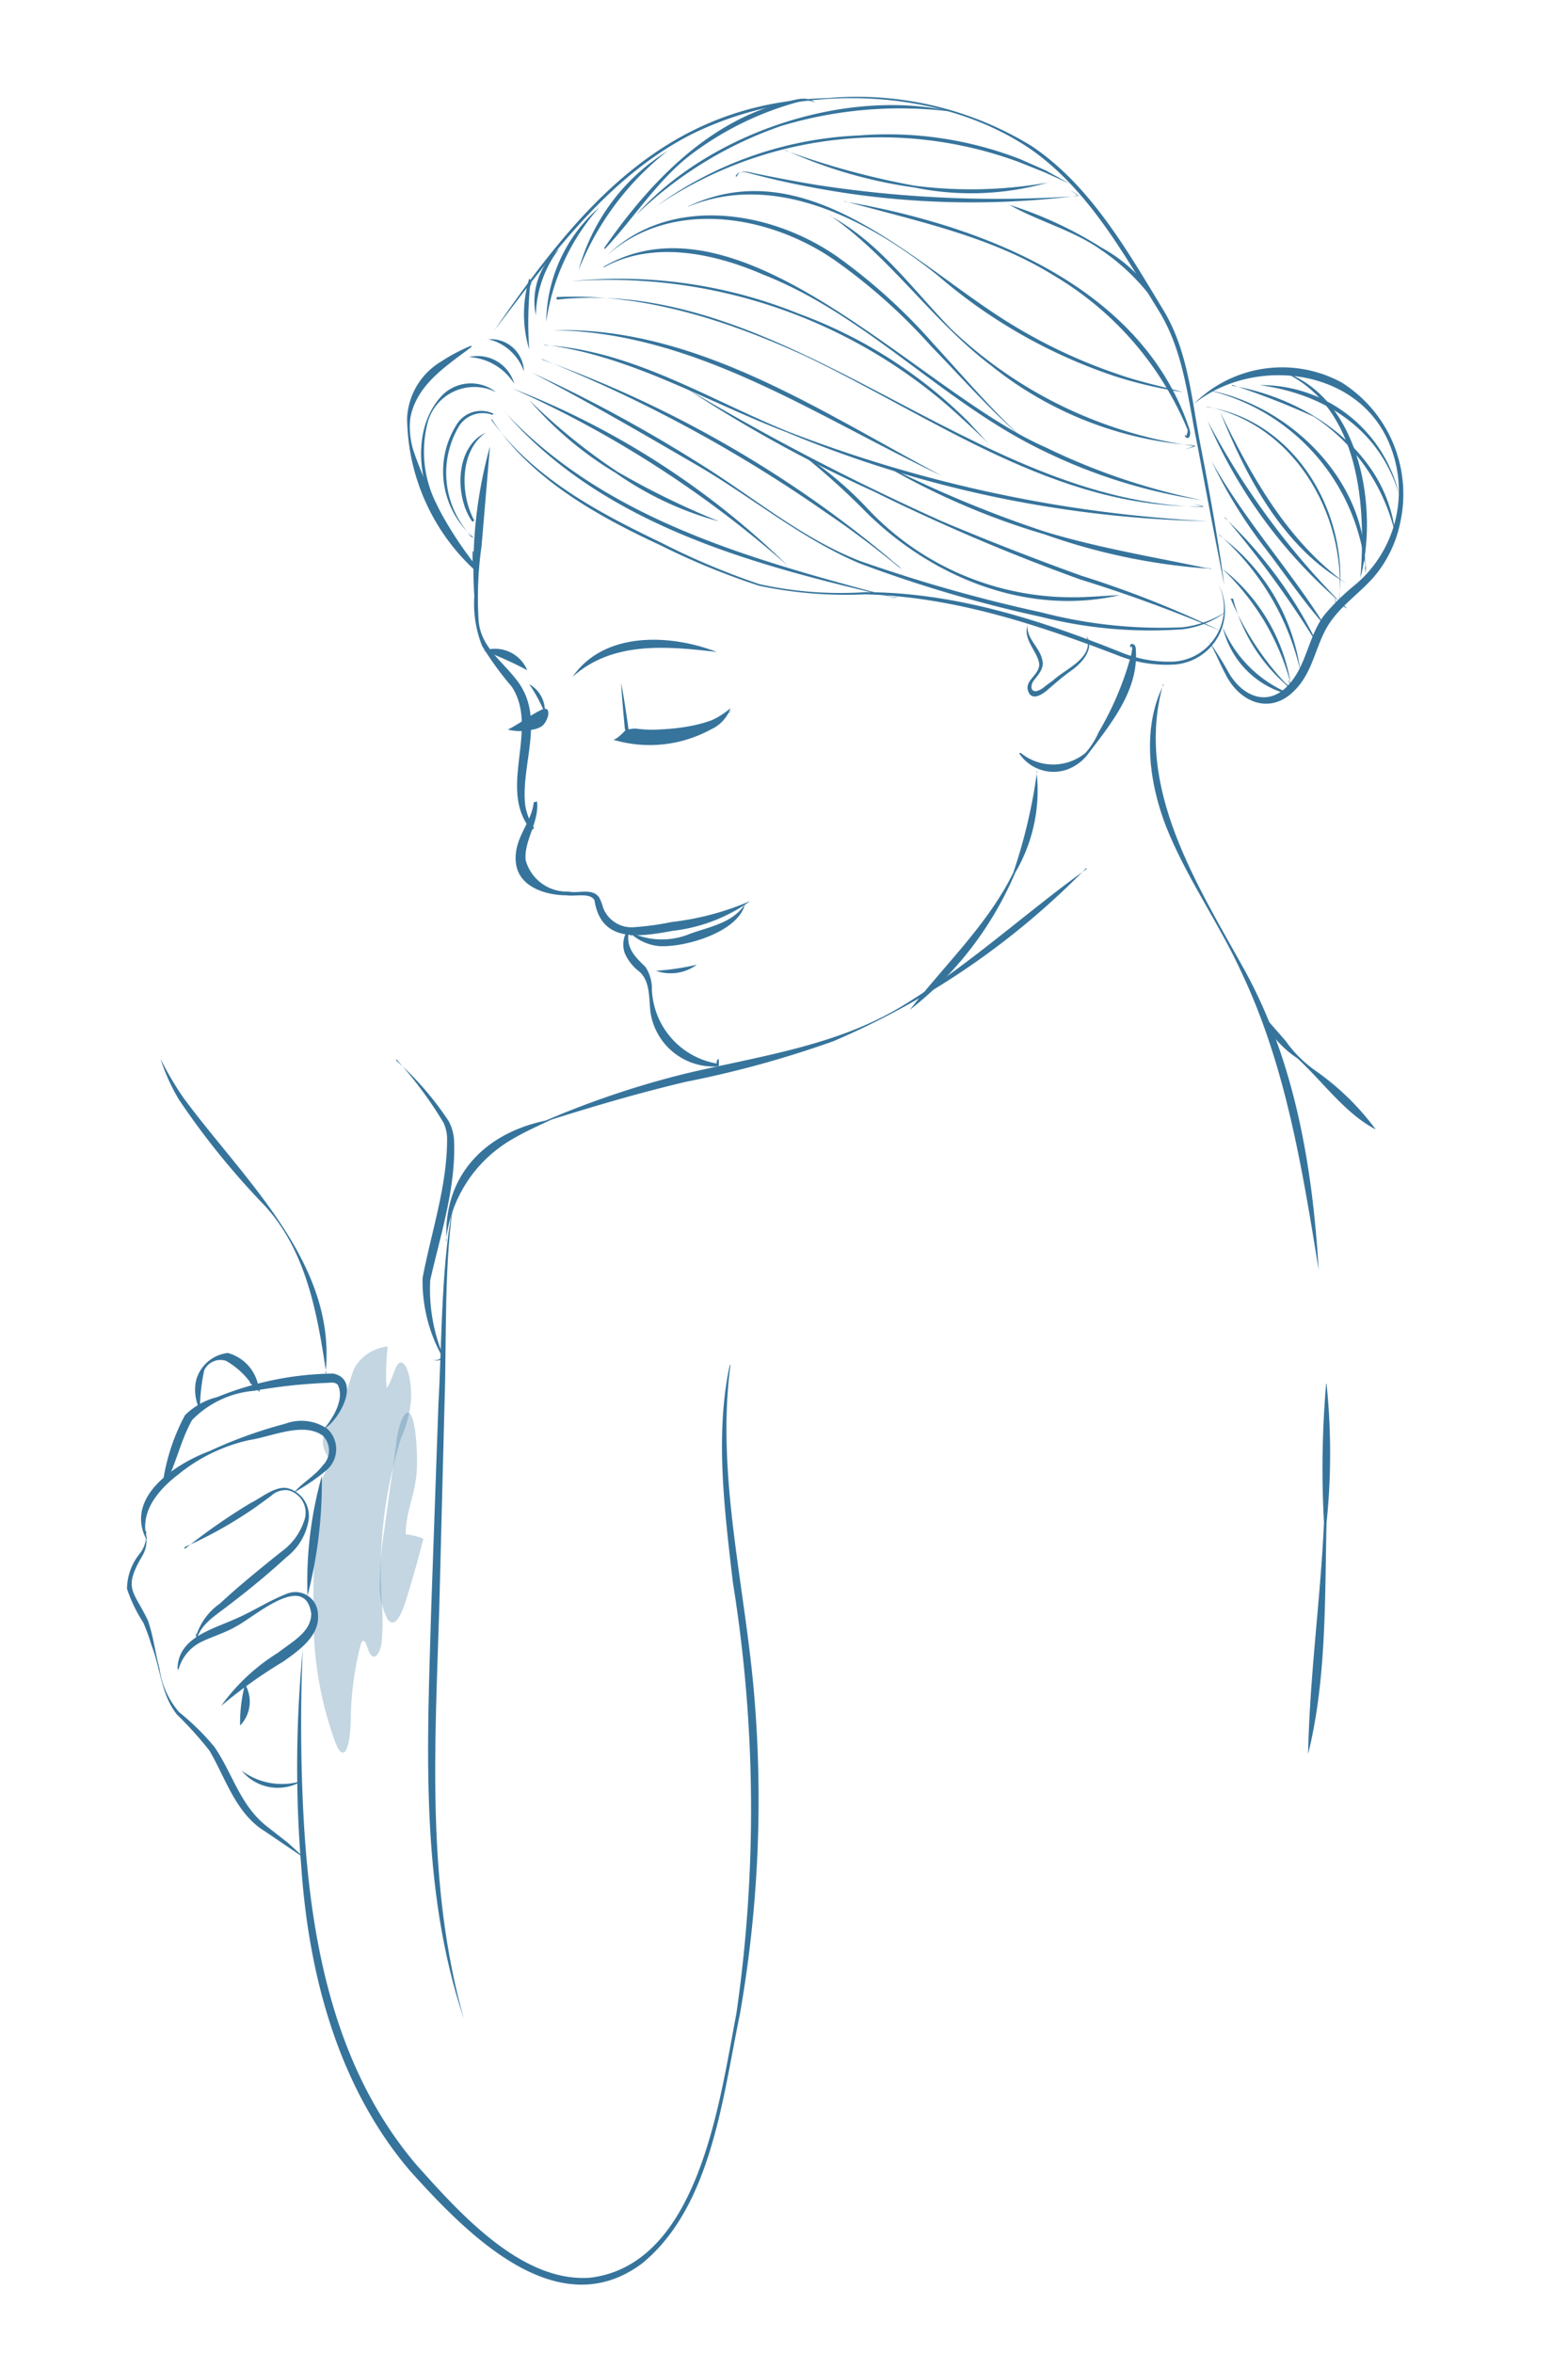 <svg id="Calque_1" data-name="Calque 1" xmlns="http://www.w3.org/2000/svg" viewBox="0 0 80 120"><defs><style>.cls-1{fill:#36749c;}.cls-2{fill:#36759d;opacity:0.3;}</style></defs><path class="cls-1" d="M25,22.76l-.43,5.08a18.7,18.7,0,0,0-.15,3.81c.11,1.37,1.23,2.07,2,3.11,1.41,1.91.13,4.25.38,6.33a3,3,0,0,0,.45,1.14l-.11.08-.26-.56,0,0,.34.52-.11.07c-1.77-2.09.43-5.15-1-7.32a16.45,16.45,0,0,1-1.51-2.07,5.82,5.82,0,0,1-.4-2.54A23.09,23.09,0,0,1,25,22.76Z"/><path class="cls-1" d="M27.4,40.87c.12,1.07-.68,2-.58,3A2.18,2.18,0,0,0,29,45.47c.51.11,1.22-.2,1.57.3a2.41,2.41,0,0,1,.2.52,1.55,1.55,0,0,0,1.51,1,14.39,14.39,0,0,0,2-.27,14.13,14.13,0,0,0,4-1.07,8.43,8.43,0,0,1-3.95,1.52c-1.66.3-3.66.66-4-1.56-.22-.4-1-.18-1.41-.25-1.07,0-2.47-.42-2.6-1.67s.8-2,.91-3.07Z"/><path class="cls-1" d="M32.26,47.78c-.09,0-.11-.16,0-.16s.16,0,.22.06a3.73,3.73,0,0,0,2.73-.06c1-.36,2.18-.55,2.8-1.51-.35,1.43-3.06,2.22-4.39,2.14a2.51,2.51,0,0,1-1.36-.57c-.06,0-.08.11,0,.1Z"/><path class="cls-1" d="M32.09,47.46c-.18.86.28,1.31.84,1.85a2,2,0,0,1,.33,1.17,4,4,0,0,0,3.37,3.77l-.07.06c0-.09,0-.32.11-.29a2.19,2.19,0,0,1,0,.36,3.25,3.25,0,0,1-3.48-2.74c-.09-.71,0-1.58-.57-2.09a2.34,2.34,0,0,1-.74-.93,1.32,1.32,0,0,1,.14-1.18l0,0Z"/><path class="cls-1" d="M24.69,33.18a1.78,1.78,0,0,1,2.21,1,19.8,19.8,0,0,0-2.21-1Z"/><path class="cls-1" d="M29.21,34.52c1.61-2.34,5-2.19,7.36-1.27-2.54-.3-5.33-.56-7.36,1.27Z"/><path class="cls-1" d="M31.69,34.82c.14.74.25,1.48.36,2.23,0,.2.05.18.24.18,1.72,0,3.56-.06,5.05-1C36,37.36,34,37.43,32.29,37.42a.53.53,0,0,1-.3-.06.42.42,0,0,1-.12-.29c-.07-.75-.14-1.5-.18-2.25Z"/><path class="cls-1" d="M31.27,37.72a6.51,6.51,0,0,0,5-.52,1.87,1.87,0,0,0,1-1.08,4.66,4.66,0,0,1-2.53,1.06,11.54,11.54,0,0,1-2.12,0,1.29,1.29,0,0,0-.73.08C31.8,37.37,31.4,37.76,31.27,37.72Z"/><path class="cls-1" d="M25.91,37.21a2.68,2.68,0,0,0,1.26,0,1.15,1.15,0,0,0,.45-.16c.36-.23.58-1.13,0-.85S26.49,36.92,25.91,37.21Z"/><path class="cls-1" d="M27.83,36.45A7.89,7.89,0,0,0,27,34.89a1.57,1.57,0,0,1,.79,1.56Z"/><path class="cls-1" d="M33.47,49.51a13.39,13.39,0,0,0,2.08-.31,2.25,2.25,0,0,1-2.08.31Z"/><path class="cls-1" d="M52.88,39.31A8.27,8.27,0,0,1,51.8,44.5a17.56,17.56,0,0,1-5.38,7l0,0c1.81-2.33,4-4.38,5.28-7a27.57,27.57,0,0,0,1.21-5.14Z"/><path class="cls-1" d="M55.41,44.28A39.9,39.9,0,0,1,42.52,53.1,52.9,52.9,0,0,1,35,55.17c-2.54.6-5,1.33-7.53,2.14v0a46.17,46.17,0,0,1,7.43-2.54c3.81-.91,7.75-1.41,11.14-3.47s6.31-4.77,9.42-7Z"/><path class="cls-1" d="M52.07,38.39a2.6,2.6,0,0,0,3.32,0,4.14,4.14,0,0,0,.67-1.06,15.83,15.83,0,0,0,1.67-4c0-.13.08-.28,0-.36s0,.06,0,.05v0c-.1,0-.1-.14,0-.18.27,0,.21.32.23.46.06,2-1.31,3.65-2.46,5.17a2.35,2.35,0,0,1-1.07.78A2.1,2.1,0,0,1,52,38.42l0,0Z"/><path class="cls-1" d="M52.45,31.77c-.18.75.6,1.2.73,1.9.11.38-.19.73-.41,1s-.2.64.14.57a1.1,1.1,0,0,0,.41-.24l.42-.31c.66-.61,2.12-1.15,1.69-2.27.44.67-.24,1.4-.76,1.77s-.83.66-1.23,1-.86.53-1,0,.68-.82.57-1.4-.85-1.24-.57-1.93Z"/><path class="cls-1" d="M59.34,34.91c-1.48,5.24,1.75,10.21,4.19,14.62,2.54,4.65,3.44,10,3.75,15.23h0c-.84-5.16-1.67-10.37-3.92-15.13-1.09-2.39-2.61-4.55-3.67-7s-1.49-5.44-.31-7.74Z"/><path class="cls-1" d="M67.68,70.57a34.38,34.38,0,0,1,0,7.1c-.09,3.91,0,8-.94,11.78.08-4,.63-7.85.81-11.79a50.69,50.69,0,0,1,.11-7.09Z"/><path class="cls-1" d="M64.18,51.47l1.41,1.61a6.27,6.27,0,0,0,1.52,1.52,13.26,13.26,0,0,1,3.08,3c-1.56-.81-2.69-2.43-4-3.63a5.18,5.18,0,0,1-2-2.51l0,0Z"/><path class="cls-1" d="M8.3,75.68a10.34,10.34,0,0,1,1.14-3.51,3.55,3.55,0,0,1,1.64-.92A16.24,16.24,0,0,1,17,70.05c1.46.31.31,2.4-.49,2.84l0,0c.49-.55,1.09-1.58.72-2.27-.16-.17-.43-.09-.67-.09a27.34,27.34,0,0,0-3.6.4,5,5,0,0,0-3.16,1.49c-.57,1-.83,2.28-1.38,3.31l0,0Z"/><path class="cls-1" d="M7.46,78.49C6.35,76.32,9,74.63,10.7,74a23,23,0,0,1,3.85-1.39,2.35,2.35,0,0,1,2.14.25,1.41,1.41,0,0,1,0,2.09A9.8,9.8,0,0,1,15,76.11l0,0c.46-.52,1.09-.86,1.46-1.37a1.06,1.06,0,0,0,0-1.53c-1-.71-2.6.06-3.73.23A8.71,8.71,0,0,0,9.09,75.2c-1,.77-2,1.91-1.59,3.28Z"/><path class="cls-1" d="M9.42,79a31.25,31.25,0,0,1,3.37-2.35c.55-.26,1.3-.93,1.94-.74a1.47,1.47,0,0,1,1,1.7,3,3,0,0,1-1.11,1.8c-1,.92-2.07,1.79-3.17,2.62-.59.45-1.23.86-1.42,1.6,0-.09-.05-.31-.07-.4l0,0,.09.23H10a3.16,3.16,0,0,1,1.22-1.68c1-.93,2.08-1.8,3.14-2.65a3.13,3.13,0,0,0,1.15-1.55A1.18,1.18,0,0,0,14.7,76a1.08,1.08,0,0,0-.88.3l-.83.6a21.75,21.75,0,0,1-3.57,2Z"/><path class="cls-1" d="M9.06,85.12c0-1.56,1.69-2,2.86-2.52.92-.38,1.76-.95,2.69-1.31a1.15,1.15,0,0,1,1.61,1c.13,1.14-1,1.9-1.77,2.45A24.46,24.46,0,0,0,11.28,87a10.17,10.17,0,0,1,2.9-2.71c.73-.57,1.7-1.06,1.7-2-.32-2.14-2.85.13-3.79.63-.56.34-1.23.53-1.81.81a2.22,2.22,0,0,0-1.17,1.41Z"/><path class="cls-1" d="M7.4,78.1a1.53,1.53,0,0,1-.14,1.25c-1,1.7-.44,1.76.29,3.3.28.82.37,1.63.59,2.46a4.29,4.29,0,0,0,1,2.21,12.5,12.5,0,0,1,1.8,1.77c.95,1.39,1.31,3,2.71,4.08l1,.78c.32.28.63.57.93.85l0,0c-.69-.48-1.37-.93-2.07-1.41-1.49-.91-2-2.72-2.83-4.12a19.61,19.61,0,0,0-1.65-1.83c-.81-1-.84-2.37-1.3-3.53a9.91,9.91,0,0,0-.42-1.16,7.6,7.6,0,0,1-.83-1.72,2.87,2.87,0,0,1,.67-1.82,1.56,1.56,0,0,0,.3-1.14Z"/><path class="cls-1" d="M12.51,85.91A1.75,1.75,0,0,1,12.25,88a7.68,7.68,0,0,1,.26-2.13Z"/><path class="cls-1" d="M10.19,71.89A2.31,2.31,0,0,1,10,70.42,1.9,1.9,0,0,1,11.62,69a2.16,2.16,0,0,1,1.55,1.63l.09.37c-.16-.15-.38-.34-.53-.51l0,0c.12,0,.24.08.36.12l-.15.14a4,4,0,0,0-1.41-1.35.92.92,0,0,0-1.11.48,9.85,9.85,0,0,0-.22,2.06Z"/><path class="cls-1" d="M15.42,90.82a2.37,2.37,0,0,1-3.09-.52,3.43,3.43,0,0,0,3.09.52Z"/><path class="cls-1" d="M25.05,21.39c2.17,3,5.45,4.73,8.69,6.29a37.55,37.55,0,0,0,5,2.11,19.11,19.11,0,0,0,5.39.41c4.57,0,9,1.43,13.17,3.11a6.54,6.54,0,0,0,2.62.43,2.74,2.74,0,0,0,2.25-3.93,2.78,2.78,0,0,1-2.23,4.08,6.74,6.74,0,0,1-2.71-.39c-4.21-1.62-8.55-3.07-13.1-3.19a21.32,21.32,0,0,1-5.41-.44,36.58,36.58,0,0,1-5-2.05c-3.24-1.5-6.65-3.4-8.62-6.43Z"/><path class="cls-1" d="M24.06,17.69c-1.32,1-2.84,1.95-3.13,3.67A4.08,4.08,0,0,0,21.1,23a19.88,19.88,0,0,0,3.19,5.86l-.18.08,0-.82h.05c0,.27.09.54.13.8l0,.29L24.14,29a10.69,10.69,0,0,1-3.37-7.67,3.56,3.56,0,0,1,1.75-2.9,8.82,8.82,0,0,1,1.52-.8l0,0Z"/><path class="cls-1" d="M25.22,16.85C29.56,10.56,34,5.21,42.25,5A17.05,17.05,0,0,1,52.62,7.44c3,2,4.89,5.33,6.74,8.38,1.27,2.1,1.44,4.59,1.9,6.94s.89,4.78,1.21,7.11q-.7-3.54-1.36-7.08c-.49-2.33-.69-4.78-1.94-6.86-1.85-3-3.66-6.3-6.64-8.36-4.85-3.26-12-3.3-17.19-.75C31,9,28.08,13.12,25.22,16.85Z"/><path class="cls-1" d="M60.81,20.7a6.37,6.37,0,0,1,7.63-1.2,6.72,6.72,0,0,1,3,7.15,6.18,6.18,0,0,1-1.35,2.78c-.67.76-1.54,1.37-2.12,2.16-.83,1.06-.89,2.58-1.89,3.59-1.24,1.31-2.83.66-3.55-.79-.33-.6-.55-1.24-.93-1.8l0,0a16.54,16.54,0,0,1,1.09,1.72c.69,1.19,2,1.79,3.06.61.92-1,1-2.49,1.83-3.57a11.31,11.31,0,0,1,1.48-1.46,6.24,6.24,0,0,0,1.85-7.2c-1.6-4-7.08-4.56-10.11-2Z"/><path class="cls-1" d="M25.74,21c5,5.35,12.2,7.41,19,9.24l.69.18a.37.37,0,0,0,.34,0c.09-.07,0-.29-.13-.2.11-.09.24.13.13.21s-.23.06-.35,0l-.69-.16c-6.88-1.61-14.24-3.74-19-9.29Z"/><path class="cls-1" d="M26.12,19.8A41.56,41.56,0,0,1,40.2,28.86,55.27,55.27,0,0,0,26.12,19.8Z"/><path class="cls-1" d="M27.13,19a74.32,74.32,0,0,1,8.51,4.61c2.74,1.69,5.23,3.83,8.24,5a78.09,78.09,0,0,0,9.29,2.63,24.12,24.12,0,0,0,7.17.75,5.3,5.3,0,0,0,2.24-.81,4.63,4.63,0,0,1-2.23.91,22.61,22.61,0,0,1-7.23-.63,66.45,66.45,0,0,1-9.29-2.74c-3-1.28-5.49-3.38-8.28-5S29.93,20.45,27.13,19Z"/><path class="cls-1" d="M24.79,22.06c-1.35.93-1.32,3.16-.59,4.49l-.1.06c-.14-.25-.28-.51-.4-.77.17.23.33.47.5.71l-.1.06c-.91-1.27-.89-3.83.69-4.55Z"/><path class="cls-1" d="M25.13,21.16a1.43,1.43,0,0,0-1.75.64,4.69,4.69,0,0,0,.78,5.66l0,0-.32-.23.34.2,0,0a4.45,4.45,0,0,1-.88-5.78,1.46,1.46,0,0,1,1.88-.55Z"/><path class="cls-1" d="M25.31,20a2.47,2.47,0,0,0-3.46,1.44,5.89,5.89,0,0,0,.4,4.22,15.18,15.18,0,0,0,1.47,2.5,7.89,7.89,0,0,1-1.67-2.41c-.78-1.76-.88-4.12.51-5.59A2.07,2.07,0,0,1,25.31,20Z"/><path class="cls-1" d="M26.24,19.58a2.91,2.91,0,0,0-2.32-1.37,1.94,1.94,0,0,1,2.32,1.37Z"/><path class="cls-1" d="M27.63,18.33A58.38,58.38,0,0,1,42.2,26c1.11.81,2.2,1.65,3.25,2.54.18.2.75.47.54.79-.07.07-.29.05-.25-.08,0,.13.17.14.24.07a.23.23,0,0,0,0-.3c-1.22-1-2.53-2-3.84-2.88a72.21,72.21,0,0,0-14.47-7.82Z"/><path class="cls-1" d="M27.77,17.6c4.48.26,8.35,2.75,12.41,4.4a69.14,69.14,0,0,0,21.45,4.58v0a58.77,58.77,0,0,1-21.48-4.53c-4.09-1.56-8-3.93-12.38-4.47Z"/><path class="cls-1" d="M34.55,19.53a128.57,128.57,0,0,0,13.52,7.06q3.51,1.48,7.1,2.77a52.93,52.93,0,0,1,7.1,2.81v0a75.65,75.65,0,0,0-7.16-2.62,100.74,100.74,0,0,1-10.54-4.49,70.15,70.15,0,0,1-10-5.55Z"/><path class="cls-1" d="M45.33,23.81a59.63,59.63,0,0,0,8,3.31c2.76.84,5.78,1.33,8.49,1.91l-.33-.11v0l.33.09a31.47,31.47,0,0,1-8.53-1.76,37.16,37.16,0,0,1-8-3.42Z"/><path class="cls-1" d="M40.7,23a17.68,17.68,0,0,1,3.62,3,14.32,14.32,0,0,0,10.47,4.46c.77,0,1.6-.08,2.34-.11-4.71,1.09-9.58-.91-12.93-4.22A36.63,36.63,0,0,0,40.7,23Z"/><path class="cls-1" d="M27,20.4a30.23,30.23,0,0,0,4.49,3.65,41,41,0,0,0,5.2,2.54v0a16.65,16.65,0,0,1-5.26-2.46A18,18,0,0,1,27,20.4Z"/><path class="cls-1" d="M28.2,16.84c7.31-.21,13.65,4.15,19.86,7.43-6.36-3-12.58-7.35-19.86-7.43Z"/><path class="cls-1" d="M28.4,15.28C40.12,14,49.63,25.7,61.42,25.85v0l-.54-.16v0l.54.13.16,0h-.16c-7.54.16-13.84-4.57-20.35-7.67-4-1.83-8.3-3.21-12.67-3Z"/><path class="cls-1" d="M29.17,14.34A24.33,24.33,0,0,1,40.76,16a23.92,23.92,0,0,1,8.66,5.52l1,1.09h0c-.52-.52-1.6-1.52-2.16-2a26.47,26.47,0,0,0-19.07-6.27Z"/><path class="cls-1" d="M26.73,18.94a2.55,2.55,0,0,0-1.81-1.64,1.69,1.69,0,0,1,1.81,1.64Z"/><path class="cls-1" d="M27,17.82A6.25,6.25,0,0,1,27,14.21a.28.28,0,0,1,0,.43.23.23,0,0,0,0-.31l.07,0A19.59,19.59,0,0,0,27,17.82Z"/><path class="cls-1" d="M27.34,16.08a3.48,3.48,0,0,1,1.19-3.4,5.79,5.79,0,0,0-1.19,3.4Z"/><path class="cls-1" d="M27.87,16.41a7.84,7.84,0,0,1,2.71-5.84,11.11,11.11,0,0,0-2.71,5.84Z"/><path class="cls-1" d="M29.52,13.78A10.35,10.35,0,0,1,34.06,7.7a14.47,14.47,0,0,0-4.54,6.08Z"/><path class="cls-1" d="M30.8,13.6C37.89,9.48,47,20.06,53.34,22.81a33,33,0,0,0,8,2.7A27.64,27.64,0,0,1,53.25,23c-5.14-2.46-9-6.91-14.32-9-2.54-1.1-5.63-1.74-8.13-.36Z"/><path class="cls-1" d="M31,13c3.26-3.14,8.51-2.25,11.9.22a29,29,0,0,1,4.73,4.32c1.45,1.58,2.83,3.2,4.39,4.67-1.61-1.41-3-3-4.51-4.55a29,29,0,0,0-4.74-4.26C39.46,11,34.34,10.05,31,13Z"/><path class="cls-1" d="M30.83,12.64c2.23-3.22,5.19-6.37,9.1-7.4.53-.1,1.18-.41,1.67,0h0a1,1,0,0,0-.8-.06,16,16,0,0,0-5.31,2.53c-1.86,1.32-3.09,3.37-4.64,5Z"/><path class="cls-1" d="M32.38,11.05C36.07,6.82,43.11,4.43,48.61,5.7v0a21,21,0,0,0-8.74.72,20.06,20.06,0,0,0-7.48,4.61Z"/><path class="cls-1" d="M33.36,10.61a18.9,18.9,0,0,1,10.43-3.7,18.68,18.68,0,0,1,8.27,1.21l1.29.57,1.23.68h0L53.3,8.79,52,8.27a20.39,20.39,0,0,0-18.65,2.34Z"/><path class="cls-1" d="M35.08,10.54C40.91,7.74,46.22,13,50.76,16A26.87,26.87,0,0,0,57,19.07c1.09.39,2.29.64,3.36.93a22.46,22.46,0,0,1-3.41-.79,26.76,26.76,0,0,1-9.08-5.14c-3.49-2.81-8.3-5.37-12.76-3.53Z"/><path class="cls-1" d="M37.6,9c.1-.42.69-.19,1-.14,1.08.22,2.17.43,3.26.6A60.26,60.26,0,0,0,55,10l-.41-.34.43.32a43.64,43.64,0,0,1-13.24-.36c-1.1-.2-2.18-.43-3.25-.71-.3-.06-.85-.32-1,.09Z"/><path class="cls-1" d="M43.11,10.28c7,1.21,15.17,4.32,17.58,11.62a.54.54,0,0,1,0,.36c-.06.18-.35,0-.18-.12v0c-.06,0,0,.08,0,.11s.13-.27.07-.36a16.44,16.44,0,0,0-6.85-7.86c-3.22-2-7.08-2.78-10.67-3.78Z"/><path class="cls-1" d="M42.34,11c2.53,1.36,4.22,3.75,6.17,5.76a22.36,22.36,0,0,0,12.48,6l.13,0-.13,0-.55.17v0l.55-.21a18.67,18.67,0,0,1-10.39-4.05c-3-2.26-5.17-5.56-8.25-7.68Z"/><path class="cls-1" d="M51.45,10.43a20.25,20.25,0,0,1,4.77,2.21,7.52,7.52,0,0,1,3.42,3.91h0a10.92,10.92,0,0,0-3.47-3.81c-1.41-1-3.22-1.46-4.7-2.31Z"/><path class="cls-1" d="M40.06,7.67a40,40,0,0,0,6.6,1.8,22.54,22.54,0,0,0,6.81-.16v0a14.35,14.35,0,0,1-6.83.25,23.75,23.75,0,0,1-6.58-1.91Z"/><path class="cls-1" d="M61.52,20.74c4.74.7,7.56,5.84,6.72,10.34l0,.11,0-.11-.2-.75.25.74h0c.57-4.49-2.06-9.34-6.67-10.33Z"/><path class="cls-1" d="M62.25,21c1.58,3.28,3.46,6.63,6.43,8.76l-.24-.18.26.17c-3.22-1.81-5.11-5.4-6.45-8.75Z"/><path class="cls-1" d="M61.61,21.46a38.93,38.93,0,0,0,7.11,9.59l-.39-.28.41.25a25.47,25.47,0,0,1-7.13-9.56Z"/><path class="cls-1" d="M61.81,23.51c1.67,3,4.1,5.66,5.86,8.52l-.22-.38.25.37c-1.12-1.22-2.14-2.75-3.18-4.1a24.63,24.63,0,0,1-2.71-4.41Z"/><path class="cls-1" d="M62.49,26.41A22.2,22.2,0,0,1,67.3,33a52.08,52.08,0,0,0-4.81-6.63Z"/><path class="cls-1" d="M62.18,27.28a10.29,10.29,0,0,1,4.21,7.33.26.26,0,0,0,0-.32.3.3,0,0,1,.05.39,13.15,13.15,0,0,0-4.22-7.4Z"/><path class="cls-1" d="M62.36,29a9.36,9.36,0,0,1,3.53,6.1l-.19-.46.17.28,0,0a12.9,12.9,0,0,0-1.34-3.2A13.17,13.17,0,0,0,62.36,29Z"/><path class="cls-1" d="M62.79,30.53a14.55,14.55,0,0,0,3,4.53l0,.06-.35-.4.41.34,0,.06a8.72,8.72,0,0,1-2.94-4.59Z"/><path class="cls-1" d="M62.39,32a6.26,6.26,0,0,0,3.24,3.3s.09,0,.08-.06-.11-.07-.09,0,.09-.06.12,0,0,.13-.11.14A4.61,4.61,0,0,1,62.39,32Z"/><path class="cls-1" d="M61.72,19.91c4.29.84,8.22,4.89,7.91,9.34l.06-.56,0,.57a10.53,10.53,0,0,0-8-9.35Z"/><path class="cls-1" d="M62.85,19.67c3.9.65,7.91,3.4,8.34,7.59h0a9.82,9.82,0,0,0-4.14-6,41,41,0,0,0-4.18-1.63Z"/><path class="cls-1" d="M64.27,19.64a7.23,7.23,0,0,1,7.11,5.57c-1-3.33-3.78-5.11-7.11-5.57Z"/><path class="cls-1" d="M65.61,19c3.82,1.45,4.72,7,3.8,10.47l0-.86,0,.86c.29-3.61,0-8.63-3.86-10.47Z"/><path class="cls-2" d="M19.78,68.67a12.1,12.1,0,0,0-.06,2.11c.31-.3.45-1.44.8-1.28s.51,1.28.44,2a5.85,5.85,0,0,1-.49,1.81,22.91,22.91,0,0,0-1,8.25,12.55,12.55,0,0,1,0,2.22c-.1.64-.43,1-.66.41-.08-.18-.14-.45-.24-.5s-.15.13-.2.31a16.07,16.07,0,0,0-.47,3.45c0,.89-.12,2.07-.46,1.91-.12,0-.22-.25-.32-.47A18.38,18.38,0,0,1,16,82.84a53.13,53.13,0,0,1,.24-6.26,3.39,3.39,0,0,1,.29-1.38c.11-.13.32-.71.24-.85-.17-.32-.72-.86.33-2.29.11.75.86-2.15,1-2.32A2.21,2.21,0,0,1,19.78,68.67Z"/><path class="cls-2" d="M20.48,72.44a4.88,4.88,0,0,0-.27,1.23L19.61,78a19.34,19.34,0,0,0-.23,2.61,3.79,3.79,0,0,0,.41,2c.36.43.69-.26.9-.93.32-1,.63-2.1.91-3.21a3.21,3.21,0,0,0-.9-.22c0-1.16.48-2,.56-3.2S21.13,71,20.48,72.44Z"/><path class="cls-1" d="M23.19,61.08c-.55,3-.4,7.42-.51,10.48l-.27,10.51c-.22,7-.66,14.07,1.25,20.87C21.41,96.23,21.8,89,22,82.06l.37-10.51c.18-3.06.13-7.5.84-10.47Z"/><path class="cls-1" d="M16.64,70c-.45-3-1-6.18-3.13-8.51a39.39,39.39,0,0,1-4.38-5.41A9.94,9.94,0,0,1,8.19,54h0a16.29,16.29,0,0,0,1.18,2c3.08,4.18,7.89,8.47,7.23,14.1Z"/><path class="cls-1" d="M15.69,81.38a20,20,0,0,1,.73-6.11,23.28,23.28,0,0,1-.73,6.11Z"/><path class="cls-1" d="M37.27,69.59c-.73,5.54.68,11,1.18,16.52a63.3,63.3,0,0,1-.7,16.61c-.88,4.22-1.44,9.82-5,12.72-4.36,3.24-9-1.59-11.83-4.73-3.67-4.3-5.17-10-5.55-15.52a62.06,62.06,0,0,1,.08-11.08c-.09,1.84-.1,3.69-.07,5.53.14,7.25,1,15.06,5.88,20.78,2.17,2.42,5.34,6,8.85,5.74,5.54-.67,6.6-9,7.46-13.47a72.71,72.71,0,0,0-.18-22c-.42-3.62-.92-7.53-.16-11.06Z"/><path class="cls-1" d="M22.78,63.27c-.18-3.43,2.11-5.62,5.37-6.18-.67.32-1.34.61-2,1a6.82,6.82,0,0,0-3.4,5.22Z"/><path class="cls-1" d="M20.22,54.09a15.61,15.61,0,0,1,2.68,3.1,2.37,2.37,0,0,1,.27,1.05c.08,2.39-.71,4.78-1.22,7.05a8.85,8.85,0,0,0,.69,3.92v0a.45.45,0,0,1-.55.13.4.4,0,0,0,.47-.16v0a7.89,7.89,0,0,1-1-4c.43-2.29,1.24-4.65,1.25-7a2,2,0,0,0-.18-.92,20.46,20.46,0,0,0-2.42-3.25Z"/></svg>